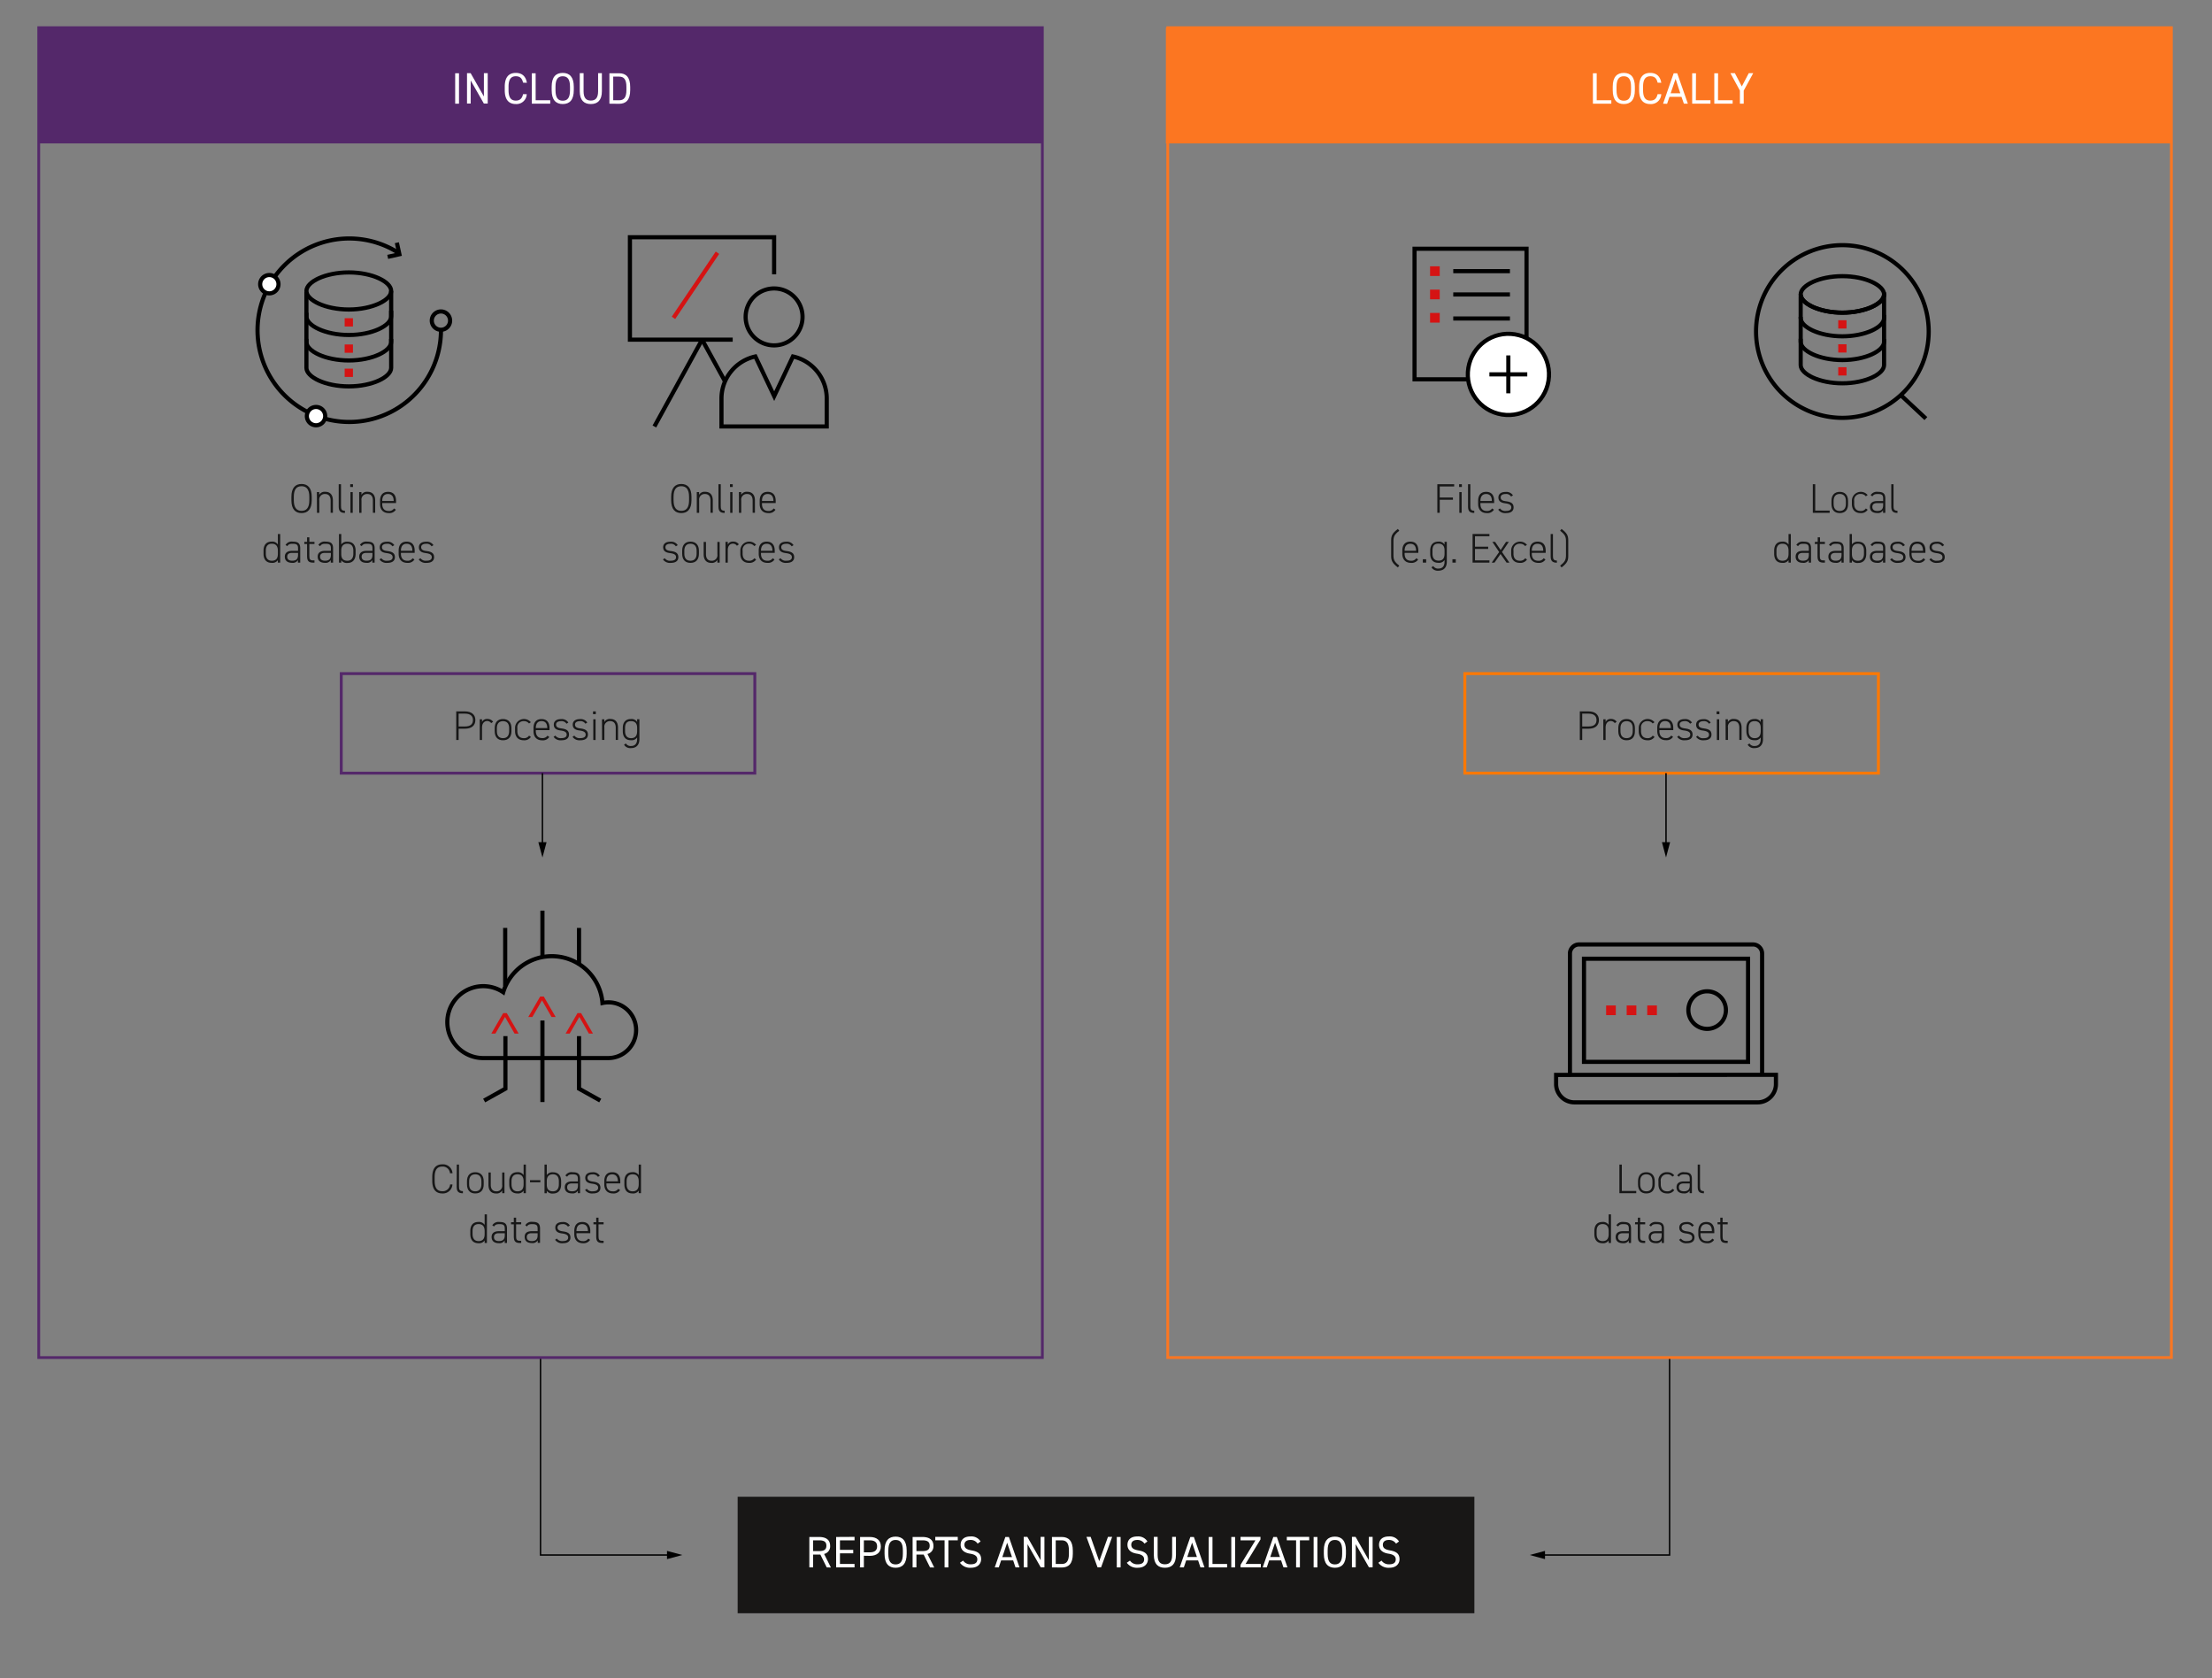 <svg id="Layer_1" data-name="Layer 1" xmlns="http://www.w3.org/2000/svg" viewBox="0 0 800 606.86"><rect x="0" y="0" width="800" height="606.86" fill="#808080" stroke="none"/><defs><style>.cls-1{fill:#54286a;}.cls-2,.cls-7{fill:#fff;}.cls-3{fill:#181716;}.cls-4{fill:#fc7621;}.cls-5{fill:#d51313;}.cls-11,.cls-12,.cls-13,.cls-14,.cls-6,.cls-8,.cls-9{fill:none;}.cls-11,.cls-6,.cls-7{stroke:#000;}.cls-11,.cls-12,.cls-13,.cls-14,.cls-6,.cls-7,.cls-9{stroke-miterlimit:10;}.cls-6,.cls-7,.cls-8{stroke-width:1.5px;}.cls-8{stroke:#d51313;stroke-linejoin:round;}.cls-13,.cls-9{stroke:#54286a;}.cls-12,.cls-9{stroke-width:1.05px;}.cls-10{fill:#171717;}.cls-11{stroke-width:0.51px;}.cls-12{stroke:#ff7800;}.cls-14{stroke:#fc7621;}</style></defs><rect class="cls-1" x="14.01" y="10.01" width="362.97" height="41.84"/><path class="cls-2" d="M166,37.49h-1.38v-11H166Z"/><path class="cls-2" d="M176.39,26.45v11H175l-4.77-8.35v8.35H168.9v-11h1.31l4.8,8.43V26.45Z"/><path class="cls-2" d="M189.17,29.89c-.38-1.73-1.26-2.32-2.62-2.32-1.7,0-2.63,1.06-2.63,3.79v1.22c0,2.74.93,3.79,2.63,3.79,1.44,0,2.25-.7,2.62-2.32h1.33a3.7,3.7,0,0,1-3.95,3.57c-2.45,0-4-1.47-4-5V31.36c0-3.57,1.56-5,4-5,2.17,0,3.61,1.15,4,3.57Z"/><path class="cls-2" d="M193.73,36.25H199v1.24h-6.66v-11h1.38Z"/><path class="cls-2" d="M203.52,37.62c-2.45,0-4-1.47-4-5V31.36c0-3.57,1.55-5,4-5s4,1.47,4,5v1.22C207.52,36.15,206,37.62,203.52,37.62Zm-2.62-5c0,2.74.92,3.79,2.62,3.79s2.63-1,2.63-3.79V31.36c0-2.73-.93-3.79-2.63-3.79s-2.62,1.06-2.62,3.79Z"/><path class="cls-2" d="M217.68,26.45V33c0,3.26-1.55,4.62-4,4.62s-4-1.36-4-4.61V26.45h1.38V33c0,2.42.92,3.36,2.62,3.36s2.63-.94,2.63-3.36V26.45Z"/><path class="cls-2" d="M220.4,37.49v-11h3.52c2.45,0,4,1.38,4,4.95v1.15c0,3.57-1.55,4.94-4,4.94Zm6.15-4.94V31.4c0-2.74-.93-3.7-2.63-3.7h-2.14v8.55h2.14C225.62,36.25,226.55,35.29,226.55,32.55Z"/><rect class="cls-3" x="266.78" y="541.18" width="266.45" height="42.13"/><path class="cls-2" d="M299,566.73l-2.31-4.65h-2.61v4.65h-1.37v-11h3.52c2.54,0,4,1.06,4,3.2a2.8,2.8,0,0,1-2.18,2.94l2.46,4.9Zm-2.77-5.9c1.87,0,2.64-.58,2.64-1.94s-.77-1.95-2.64-1.95h-2.15v3.89Z"/><path class="cls-2" d="M309.06,555.69v1.25h-5.28v3.45h4.8v1.25h-4.8v3.85h5.28v1.24H302.4v-11Z"/><path class="cls-2" d="M312.43,562.52v4.21h-1.37v-11h3.52c2.54,0,4,1.28,4,3.42s-1.46,3.41-4,3.41Zm2.15-1.24c1.87,0,2.64-.81,2.64-2.17s-.77-2.17-2.64-2.17h-2.15v4.34Z"/><path class="cls-2" d="M323.91,566.86c-2.45,0-4-1.47-4-5V560.6c0-3.57,1.56-5,4-5s4,1.47,4,5v1.22C327.91,565.39,326.36,566.86,323.91,566.86Zm-2.63-5c0,2.74.93,3.79,2.63,3.79s2.62-1.05,2.62-3.79V560.6c0-2.73-.93-3.79-2.62-3.79s-2.63,1.06-2.63,3.79Z"/><path class="cls-2" d="M336.36,566.73l-2.31-4.65h-2.61v4.65h-1.38v-11h3.53c2.54,0,4,1.06,4,3.2a2.8,2.8,0,0,1-2.17,2.94l2.46,4.9Zm-2.77-5.9c1.87,0,2.64-.58,2.64-1.94s-.77-1.95-2.64-1.95h-2.15v3.89Z"/><path class="cls-2" d="M346.39,555.69v1.25H343v9.79h-1.38v-9.79h-3.36v-1.25Z"/><path class="cls-2" d="M353.57,558.14a2.92,2.92,0,0,0-2.62-1.33c-1.28,0-2.15.58-2.15,1.73,0,1.31,1,1.76,2.61,2.05,2.13.37,3.43,1.13,3.43,3.18,0,1.44-1,3.09-3.72,3.09a4.48,4.48,0,0,1-3.94-1.81l1.14-.78a3.17,3.17,0,0,0,2.8,1.34c1.81,0,2.34-.83,2.34-1.77s-.53-1.75-2.61-2.07-3.42-1.31-3.42-3.23c0-1.59,1-3,3.56-3a3.88,3.88,0,0,1,3.65,1.81Z"/><path class="cls-2" d="M359.76,566.73l3.84-11h1.28l3.84,11h-1.45l-.85-2.53h-4.35l-.85,2.53ZM362.5,563H366l-1.75-5.19Z"/><path class="cls-2" d="M377.73,555.69v11h-1.34l-4.77-8.35v8.35h-1.38v-11h1.31l4.8,8.43v-8.43Z"/><path class="cls-2" d="M380.45,566.73v-11H384c2.45,0,4,1.38,4,4.94v1.16c0,3.57-1.55,4.94-4,4.94Zm6.14-4.94v-1.16c0-2.73-.92-3.69-2.62-3.69h-2.15v8.55H384C385.67,565.49,386.59,564.52,386.59,561.79Z"/><path class="cls-2" d="M394.45,555.69l3.1,8.8,3.16-8.8h1.52l-4,11h-1.3l-4-11Z"/><path class="cls-2" d="M405.28,566.73H403.9v-11h1.38Z"/><path class="cls-2" d="M413.91,558.14a3,3,0,0,0-2.63-1.33c-1.28,0-2.14.58-2.14,1.73,0,1.31,1,1.76,2.61,2.05,2.12.37,3.42,1.13,3.42,3.18,0,1.44-1,3.09-3.71,3.09a4.46,4.46,0,0,1-3.94-1.81l1.14-.78a3.17,3.17,0,0,0,2.8,1.34c1.81,0,2.33-.83,2.33-1.77s-.52-1.75-2.6-2.07-3.43-1.31-3.43-3.23c0-1.59,1-3,3.57-3a3.91,3.91,0,0,1,3.65,1.81Z"/><path class="cls-2" d="M425.3,555.69v6.55c0,3.26-1.55,4.62-4,4.62s-4-1.36-4-4.61v-6.56h1.37v6.56c0,2.42.93,3.36,2.63,3.36s2.62-.94,2.62-3.36v-6.56Z"/><path class="cls-2" d="M426.66,566.73l3.84-11h1.28l3.84,11h-1.46l-.85-2.53H429l-.85,2.53Zm2.73-3.77h3.49l-1.74-5.19Z"/><path class="cls-2" d="M438.51,565.49h5.29v1.24h-6.66v-11h1.37Z"/><path class="cls-2" d="M446.69,566.73h-1.38v-11h1.38Z"/><path class="cls-2" d="M455.87,555.69v.93l-5.41,8.87H456v1.24h-7.34v-.93l5.39-8.86h-5.39v-1.25Z"/><path class="cls-2" d="M456.67,566.73l3.84-11h1.28l3.84,11h-1.45l-.85-2.53H459l-.85,2.53Zm2.74-3.77h3.49l-1.75-5.19Z"/><path class="cls-2" d="M473.49,555.69v1.25h-3.36v9.79h-1.38v-9.79h-3.36v-1.25Z"/><path class="cls-2" d="M476.46,566.73h-1.37v-11h1.37Z"/><path class="cls-2" d="M482.78,566.86c-2.44,0-4-1.47-4-5V560.6c0-3.57,1.56-5,4-5s4,1.47,4,5v1.22C486.79,565.39,485.23,566.86,482.78,566.86Zm-2.62-5c0,2.74.93,3.79,2.62,3.79s2.63-1.05,2.63-3.79V560.6c0-2.73-.93-3.79-2.63-3.79s-2.62,1.06-2.62,3.79Z"/><path class="cls-2" d="M496.43,555.69v11h-1.34l-4.77-8.35v8.35h-1.38v-11h1.32l4.8,8.43v-8.43Z"/><path class="cls-2" d="M504.9,558.14a3,3,0,0,0-2.63-1.33c-1.28,0-2.14.58-2.14,1.73,0,1.31,1,1.76,2.61,2.05,2.13.37,3.42,1.13,3.42,3.18,0,1.44-1,3.09-3.71,3.09a4.47,4.47,0,0,1-3.94-1.81l1.14-.78a3.17,3.17,0,0,0,2.8,1.34c1.81,0,2.34-.83,2.34-1.77s-.53-1.75-2.61-2.07-3.43-1.31-3.43-3.23c0-1.59,1-3,3.57-3a3.91,3.91,0,0,1,3.65,1.81Z"/><rect class="cls-4" x="421.66" y="10.01" width="363.65" height="41.84"/><path class="cls-2" d="M577.47,36.25h5.29v1.24H576.1v-11h1.37Z"/><path class="cls-2" d="M587.27,37.62c-2.45,0-4-1.47-4-5V31.36c0-3.57,1.56-5,4-5s4,1.47,4,5v1.22C591.27,36.15,589.72,37.62,587.27,37.62Zm-2.63-5c0,2.74.93,3.79,2.63,3.79s2.62-1,2.62-3.79V31.36c0-2.73-.93-3.79-2.62-3.79s-2.63,1.06-2.63,3.79Z"/><path class="cls-2" d="M599.49,29.89c-.38-1.73-1.26-2.32-2.62-2.32-1.7,0-2.63,1.06-2.63,3.79v1.22c0,2.74.93,3.79,2.63,3.79,1.44,0,2.25-.7,2.62-2.32h1.33a3.7,3.7,0,0,1-4,3.57c-2.45,0-4-1.47-4-5V31.36c0-3.57,1.56-5,4-5,2.17,0,3.61,1.15,4,3.57Z"/><path class="cls-2" d="M601.47,37.49l3.84-11h1.28l3.85,11H609L608.13,35h-4.35l-.85,2.53Zm2.74-3.77h3.49L606,28.53Z"/><path class="cls-2" d="M613.33,36.25h5.28v1.24H612v-11h1.38Z"/><path class="cls-2" d="M621.34,36.25h5.29v1.24H620v-11h1.37Z"/><path class="cls-2" d="M627.44,26.45l2.51,4.8,2.52-4.8h1.61l-3.44,6.31v4.73h-1.38V32.76l-3.44-6.31Z"/><rect class="cls-5" x="124.65" y="115.05" width="3" height="3"/><rect class="cls-5" x="124.65" y="124.55" width="3" height="3"/><rect class="cls-5" x="124.65" y="133.29" width="3" height="3"/><path class="cls-6" d="M141.47,105.21c0,3.32-6.86,6.7-15.32,6.7s-15.33-3.38-15.33-6.7,6.86-6.71,15.33-6.71S141.47,101.88,141.47,105.21Z"/><path class="cls-6" d="M141.47,105.21v9.2c0,3.32-6.86,6.71-15.32,6.71s-15.33-3.39-15.33-6.71v-8.86"/><path class="cls-6" d="M141.47,112.34v11.28c0,3.33-6.86,6.71-15.32,6.71s-15.33-3.38-15.33-6.71V113.09"/><path class="cls-6" d="M141.47,122.56V133c0,3.33-6.86,6.71-15.32,6.71s-15.33-3.38-15.33-6.71V122.51"/><polyline class="cls-6" points="143.53 87.76 144.45 91.93 140.22 92.88"/><path class="cls-6" d="M161.31,113.17a3.31,3.31,0,1,1-4.6.93A3.31,3.31,0,0,1,161.31,113.17Z"/><path class="cls-6" d="M159.48,119.39a33.17,33.17,0,1,1-15.4-28"/><path class="cls-7" d="M99.24,100a3.31,3.31,0,1,1-4.59.93A3.31,3.31,0,0,1,99.24,100Z"/><path class="cls-7" d="M116.13,147.7a3.31,3.31,0,1,1-4.59.93A3.31,3.31,0,0,1,116.13,147.7Z"/><line class="cls-6" x1="253.92" y1="122.81" x2="262.22" y2="137.9"/><path class="cls-6" d="M269.67,114.59A10.29,10.29,0,1,0,280,104.3,10.29,10.29,0,0,0,269.67,114.59Z"/><path class="cls-6" d="M273.19,128.89,280,143.23l6.78-14.34A15.58,15.58,0,0,1,299,144.06V154.2H260.93V144.06A15.57,15.57,0,0,1,273.19,128.89Z"/><polyline class="cls-6" points="264.99 122.81 227.82 122.81 227.82 85.78 279.97 85.78 279.97 99.18"/><line class="cls-8" x1="243.57" y1="114.93" x2="259.48" y2="91.38"/><line class="cls-6" x1="253.92" y1="122.81" x2="236.67" y2="154.2"/><path class="cls-6" d="M220.06,382.57a10.12,10.12,0,0,0,10-10.15,10,10,0,0,0-10-10,10.31,10.31,0,0,0-2.17.24A18.37,18.37,0,0,0,182,358.76a13,13,0,1,0-7.17,23.81Z"/><polygon class="cls-5" points="196.02 361.7 199.48 367.72 200.96 367.72 196.66 360.31 195.36 360.31 191.06 367.72 192.54 367.72 196.02 361.7"/><polygon class="cls-5" points="209.52 367.7 212.98 373.72 214.46 373.72 210.16 366.31 208.86 366.31 204.56 373.72 206.04 373.72 209.52 367.7"/><polygon class="cls-5" points="182.65 367.7 186.1 373.72 187.58 373.72 183.28 366.31 181.99 366.31 177.69 373.72 179.17 373.72 182.65 367.7"/><polyline class="cls-6" points="182.79 374.63 182.79 393.64 175.1 397.93"/><polyline class="cls-6" points="209.41 374.63 209.41 393.64 217.09 397.93"/><line class="cls-6" x1="209.41" y1="335.51" x2="209.41" y2="349.01"/><line class="cls-6" x1="182.71" y1="335.51" x2="182.71" y2="356.51"/><line class="cls-6" x1="196.18" y1="368.99" x2="196.18" y2="398.47"/><line class="cls-6" x1="196.18" y1="329.26" x2="196.18" y2="346.14"/><rect class="cls-5" x="517.2" y="96.29" width="3.5" height="3.5"/><rect class="cls-5" x="517.2" y="104.72" width="3.5" height="3.5"/><rect class="cls-5" x="517.2" y="113.15" width="3.5" height="3.5"/><line class="cls-6" x1="525.59" y1="98.04" x2="546.09" y2="98.04"/><line class="cls-6" x1="525.59" y1="106.47" x2="546.09" y2="106.47"/><line class="cls-6" x1="525.59" y1="115.16" x2="546.09" y2="115.16"/><rect class="cls-6" x="511.59" y="89.94" width="40.5" height="47.21"/><circle class="cls-7" cx="545.51" cy="135.36" r="14.68" transform="translate(324.52 652.15) rotate(-80.78)"/><line class="cls-6" x1="545.51" y1="128.51" x2="545.51" y2="142.21"/><line class="cls-6" x1="552.36" y1="135.36" x2="538.66" y2="135.36"/><path class="cls-6" d="M681.4,106.45c0,3.27-6.75,6.6-15.08,6.6s-15.08-3.33-15.08-6.6,6.75-6.6,15.08-6.6S681.4,103.18,681.4,106.45Z"/><path class="cls-6" d="M681.4,113.86v9.73c0,3.27-6.75,6.6-15.08,6.6s-15.08-3.33-15.08-6.6v-9"/><path class="cls-6" d="M681.4,106.27V115c0,3.27-6.75,6.6-15.08,6.6s-15.08-3.33-15.08-6.6v-8"/><path class="cls-6" d="M681.4,105.72v.73c0,3.27-6.75,6.6-15.08,6.6s-15.08-3.33-15.08-6.6h0"/><path class="cls-6" d="M681.4,122.55V132c0,3.26-6.75,6.59-15.08,6.59s-15.08-3.33-15.08-6.59v-9.51"/><path class="cls-6" d="M666.32,88.64a31.22,31.22,0,1,1-31.22,31.22,31.22,31.22,0,0,1,31.22-31.22"/><line class="cls-6" x1="687.43" y1="142.85" x2="696.52" y2="151.34"/><rect class="cls-5" x="664.82" y="115.79" width="3" height="3"/><rect class="cls-5" x="664.82" y="124.47" width="3" height="3"/><rect class="cls-5" x="664.82" y="132.77" width="3" height="3"/><path class="cls-6" d="M610.62,365.22a6.79,6.79,0,1,0,6.79-6.79A6.79,6.79,0,0,0,610.62,365.22Z"/><rect class="cls-6" x="572.87" y="346.65" width="59.34" height="37.29"/><path class="cls-6" d="M567.79,388.71V344.78a3.3,3.3,0,0,1,3.29-3.29H634a3.3,3.3,0,0,1,3.29,3.29v43.93"/><path class="cls-6" d="M642.29,388.63V392a6.6,6.6,0,0,1-6.58,6.58H569.38a6.61,6.61,0,0,1-6.59-6.58v-3.34Z"/><rect class="cls-5" x="595.74" y="363.55" width="3.5" height="3.5"/><rect class="cls-5" x="588.31" y="363.55" width="3.5" height="3.5"/><rect class="cls-5" x="580.88" y="363.55" width="3.5" height="3.5"/><rect class="cls-9" x="123.42" y="243.56" width="149.57" height="35.99"/><path class="cls-10" d="M165.87,263.48v4.09H165V257.22h3.15c2.39,0,3.77,1.17,3.77,3.14s-1.37,3.12-3.77,3.12Zm2.28-.81c2,0,2.9-.86,2.9-2.31s-.91-2.33-2.9-2.33h-2.28v4.64Z"/><path class="cls-10" d="M174.33,263.06v4.51h-.82v-7.5h.82v1a1.92,1.92,0,0,1,1.89-1.11,2.46,2.46,0,0,1,2.12,1l-.7.51a1.74,1.74,0,0,0-1.5-.77C175,260.76,174.33,261.69,174.33,263.06Z"/><path class="cls-10" d="M181.92,267.66c-1.94,0-3-1.2-3-3.3v-1.09c0-2.13,1.12-3.29,3-3.29s3.05,1.16,3.05,3.29v1.09C185,266.4,183.93,267.66,181.92,267.66Zm2.22-4.39c0-1.64-.8-2.52-2.22-2.52s-2.22.88-2.22,2.52v1.09c0,1.58.7,2.54,2.22,2.54s2.22-1,2.22-2.54Z"/><path class="cls-10" d="M192,266.45a2.83,2.83,0,0,1-2.55,1.21c-2,0-3.17-1.2-3.17-3.31v-1.08a3.22,3.22,0,0,1,5.7-2.13l-.66.45a2.26,2.26,0,0,0-1.87-.84,2.21,2.21,0,0,0-2.34,2.52v1.08c0,1.48.69,2.55,2.34,2.55a2.12,2.12,0,0,0,1.89-.92Z"/><path class="cls-10" d="M193.79,264v.32c0,1.48.68,2.55,2.27,2.55A2.1,2.1,0,0,0,198,266l.66.47a2.76,2.76,0,0,1-2.56,1.21c-2,0-3.15-1.23-3.15-3.31v-1.08c0-2.13,1-3.29,2.89-3.29s2.9,1.16,2.9,3.29V264Zm0-.75h4.13c0-1.64-.7-2.52-2.07-2.52s-2.06.9-2.06,2.52Z"/><path class="cls-10" d="M204.88,261.68a2.07,2.07,0,0,0-2-.92c-1,0-1.77.38-1.77,1.23,0,1.05,1,1.26,2,1.4,1.45.19,2.67.61,2.67,2.2,0,1.17-.75,2.07-2.75,2.07a3.08,3.08,0,0,1-2.82-1.24l.65-.45a2.31,2.31,0,0,0,2.19.91c1.17,0,1.9-.38,1.9-1.27s-.75-1.29-2.23-1.49c-1.28-.16-2.43-.6-2.43-2.11,0-1.22.91-2,2.61-2a2.8,2.8,0,0,1,2.65,1.25Z"/><path class="cls-10" d="M211.72,261.68a2.07,2.07,0,0,0-2-.92c-1,0-1.76.38-1.76,1.23,0,1.05.94,1.26,2,1.4,1.45.19,2.67.61,2.67,2.2,0,1.17-.75,2.07-2.74,2.07a3.09,3.09,0,0,1-2.83-1.24l.65-.45a2.31,2.31,0,0,0,2.19.91c1.17,0,1.91-.38,1.91-1.27s-.75-1.29-2.24-1.49c-1.28-.16-2.43-.6-2.43-2.11,0-1.22.92-2,2.61-2a2.79,2.79,0,0,1,2.65,1.25Z"/><path class="cls-10" d="M214.48,257.22h1v1h-1Zm.09,2.85h.83v7.5h-.83Z"/><path class="cls-10" d="M217.72,260.07h.83v1a2.25,2.25,0,0,1,2.2-1.11c1.67,0,2.76,1,2.76,3.15v4.44h-.82v-4.42c0-1.71-.86-2.39-2-2.39a2,2,0,0,0-2.11,2.31v4.5h-.83Z"/><path class="cls-10" d="M225.24,263.27c0-2.13,1.06-3.29,2.92-3.29a2.38,2.38,0,0,1,2.27,1.07v-1h.82v7.2c0,2.09-1.12,3.24-3.06,3.24a2.62,2.62,0,0,1-2.49-1.22l.65-.46a2,2,0,0,0,1.89.92c1.51,0,2.19-1,2.19-2.48v-.61a2.38,2.38,0,0,1-2.27,1c-1.95,0-2.92-1.26-2.92-3.31Zm5.19,1.09v-1.18c0-1.47-.65-2.43-2.21-2.43s-2.16.88-2.16,2.52v1.08c0,1.57.71,2.55,2.16,2.55C229.9,266.9,230.43,265.83,230.43,264.36Z"/><line class="cls-11" x1="196.18" y1="279.55" x2="196.18" y2="305.52"/><polygon points="194.7 304.51 196.19 310.04 197.67 304.51 194.7 304.51"/><polyline class="cls-11" points="195.49 490.85 195.49 562.25 242.25 562.25"/><polygon points="241.23 563.73 246.76 562.25 241.23 560.76 241.23 563.73"/><polyline class="cls-11" points="603.83 490.85 603.83 562.25 557.75 562.25"/><polygon points="558.77 560.76 553.24 562.25 558.77 563.73 558.77 560.76"/><rect class="cls-12" x="529.78" y="243.56" width="149.57" height="35.99"/><path class="cls-10" d="M572.23,263.48v4.09h-.87V257.22h3.15c2.38,0,3.76,1.17,3.76,3.14s-1.36,3.12-3.76,3.12Zm2.28-.81c2,0,2.89-.86,2.89-2.31s-.9-2.33-2.89-2.33h-2.28v4.64Z"/><path class="cls-10" d="M580.69,263.06v4.51h-.83v-7.5h.83v1a1.91,1.91,0,0,1,1.89-1.11,2.44,2.44,0,0,1,2.11,1l-.69.51a1.75,1.75,0,0,0-1.5-.77C581.33,260.76,580.69,261.69,580.69,263.06Z"/><path class="cls-10" d="M588.28,267.66c-1.94,0-3-1.2-3-3.3v-1.09c0-2.13,1.13-3.29,3-3.29s3,1.16,3,3.29v1.09C591.32,266.4,590.29,267.66,588.28,267.66Zm2.22-4.39c0-1.64-.8-2.52-2.22-2.52s-2.22.88-2.22,2.52v1.09c0,1.58.7,2.54,2.22,2.54s2.22-1,2.22-2.54Z"/><path class="cls-10" d="M598.39,266.45a2.83,2.83,0,0,1-2.55,1.21c-2,0-3.17-1.2-3.17-3.31v-1.08a3.22,3.22,0,0,1,5.7-2.13l-.66.45a2.26,2.26,0,0,0-1.87-.84,2.21,2.21,0,0,0-2.34,2.52v1.08c0,1.48.69,2.55,2.34,2.55a2.12,2.12,0,0,0,1.89-.92Z"/><path class="cls-10" d="M600.14,264v.32c0,1.48.69,2.55,2.28,2.55a2.1,2.1,0,0,0,2-.92l.66.47a2.76,2.76,0,0,1-2.56,1.21c-2,0-3.15-1.23-3.15-3.31v-1.08c0-2.13,1-3.29,2.89-3.29s2.9,1.16,2.9,3.29V264Zm0-.75h4.14c0-1.64-.7-2.52-2.07-2.52s-2.07.9-2.07,2.52Z"/><path class="cls-10" d="M611.24,261.68a2.07,2.07,0,0,0-2-.92c-1,0-1.77.38-1.77,1.23,0,1.05,1,1.26,2,1.4,1.45.19,2.67.61,2.67,2.2,0,1.17-.75,2.07-2.75,2.07a3.08,3.08,0,0,1-2.82-1.24l.65-.45a2.31,2.31,0,0,0,2.19.91c1.17,0,1.9-.38,1.9-1.27s-.75-1.29-2.23-1.49c-1.28-.16-2.43-.6-2.43-2.11,0-1.22.91-2,2.61-2a2.8,2.8,0,0,1,2.65,1.25Z"/><path class="cls-10" d="M618.08,261.68a2.07,2.07,0,0,0-2-.92c-1,0-1.77.38-1.77,1.23,0,1.05,1,1.26,2,1.4,1.45.19,2.67.61,2.67,2.2,0,1.17-.75,2.07-2.75,2.07a3.08,3.08,0,0,1-2.82-1.24L614,266a2.31,2.31,0,0,0,2.19.91c1.17,0,1.9-.38,1.9-1.27s-.75-1.29-2.23-1.49c-1.28-.16-2.43-.6-2.43-2.11,0-1.22.91-2,2.61-2a2.8,2.8,0,0,1,2.65,1.25Z"/><path class="cls-10" d="M620.84,257.22h1v1h-1Zm.09,2.85h.83v7.5h-.83Z"/><path class="cls-10" d="M624.08,260.07h.83v1a2.25,2.25,0,0,1,2.2-1.11c1.67,0,2.76,1,2.76,3.15v4.44h-.82v-4.42c0-1.71-.86-2.39-2-2.39a2,2,0,0,0-2.11,2.31v4.5h-.83Z"/><path class="cls-10" d="M631.6,263.27c0-2.13,1.06-3.29,2.92-3.29a2.38,2.38,0,0,1,2.27,1.07v-1h.82v7.2c0,2.09-1.12,3.24-3.06,3.24a2.62,2.62,0,0,1-2.49-1.22l.65-.46a2,2,0,0,0,1.89.92c1.51,0,2.19-1,2.19-2.48v-.61a2.38,2.38,0,0,1-2.27,1c-1.95,0-2.92-1.26-2.92-3.31Zm5.19,1.09v-1.18c0-1.47-.65-2.43-2.21-2.43s-2.16.88-2.16,2.52v1.08c0,1.57.71,2.55,2.16,2.55C636.26,266.9,636.79,265.83,636.79,264.36Z"/><line class="cls-11" x1="602.54" y1="279.55" x2="602.54" y2="305.52"/><polygon points="601.06 304.51 602.54 310.04 604.02 304.51 601.06 304.51"/><path class="cls-10" d="M109.06,185.52c-2.22,0-3.67-1.38-3.67-4.65v-1.23c0-3.26,1.45-4.65,3.67-4.65s3.68,1.39,3.68,4.65v1.23C112.74,184.14,111.28,185.52,109.06,185.52Zm-2.8-4.65c0,2.8,1.11,3.84,2.8,3.84s2.81-1,2.81-3.84v-1.23c0-2.79-1.11-3.84-2.81-3.84s-2.8,1-2.8,3.84Z"/><path class="cls-10" d="M114.61,177.93h.83v1a2.25,2.25,0,0,1,2.2-1.11c1.67,0,2.76,1,2.76,3.15v4.44h-.82V181c0-1.71-.86-2.38-2-2.38a2,2,0,0,0-2.11,2.31v4.5h-.83Z"/><path class="cls-10" d="M122.5,175.08h.83v7.86c0,1.05.12,1.74,1.42,1.74v.78c-1.72,0-2.25-.75-2.25-2.31Z"/><path class="cls-10" d="M126.66,175.08h1v1h-1Zm.09,2.85h.82v7.5h-.82Z"/><path class="cls-10" d="M129.9,177.93h.82v1a2.25,2.25,0,0,1,2.21-1.11c1.66,0,2.76,1,2.76,3.15v4.44h-.83V181c0-1.71-.85-2.38-2-2.38a2,2,0,0,0-2.12,2.31v4.5h-.82Z"/><path class="cls-10" d="M138.24,181.89v.32c0,1.48.69,2.54,2.27,2.54a2.11,2.11,0,0,0,2-.91l.66.46a2.76,2.76,0,0,1-2.57,1.22c-2,0-3.15-1.23-3.15-3.31v-1.09c0-2.12,1-3.28,2.89-3.28s2.9,1.16,2.9,3.28v.77Zm0-.75h4.14v0c0-1.63-.71-2.52-2.08-2.52s-2.06.9-2.06,2.52Z"/><path class="cls-10" d="M100.5,193.08h.83v10.35h-.83v-.92a2.36,2.36,0,0,1-2.26,1c-1.95,0-2.93-1.26-2.93-3.31v-1.09c0-2.12,1.07-3.28,2.93-3.28a2.37,2.37,0,0,1,2.26,1.07Zm0,7.14v-1.08c0-1.53-.6-2.54-2.2-2.54-1.43,0-2.16.89-2.16,2.52v1.09c0,1.57.7,2.54,2.16,2.54C100,202.75,100.5,201.69,100.5,200.22Z"/><path class="cls-10" d="M105.6,199.17h2.19v-.93c0-1.28-.51-1.62-1.89-1.62-.9,0-1.48.06-2,.85l-.63-.43a2.6,2.6,0,0,1,2.61-1.2c1.83,0,2.7.57,2.7,2.4v5.19h-.83v-.93a2.14,2.14,0,0,1-2.13,1c-1.66,0-2.61-.8-2.61-2.23S104.06,199.17,105.6,199.17Zm2.19.74H105.6c-1.29,0-1.72.59-1.72,1.39,0,1,.73,1.44,1.78,1.44,1.22,0,2.13-.42,2.13-2.1Z"/><path class="cls-10" d="M110.06,195.93h1v-1.65h.82v1.65h1.85v.77h-1.85v4.19c0,1.2.14,1.74,1.35,1.74h.5v.8h-.53c-1.66,0-2.14-.75-2.14-2.31V196.7h-1Z"/><path class="cls-10" d="M117.48,199.17h2.19v-.93c0-1.28-.51-1.62-1.89-1.62-.9,0-1.48.06-2,.85l-.63-.43a2.6,2.6,0,0,1,2.61-1.2c1.83,0,2.7.57,2.7,2.4v5.19h-.83v-.93a2.14,2.14,0,0,1-2.13,1c-1.66,0-2.61-.8-2.61-2.23S115.94,199.17,117.48,199.17Zm2.19.74h-2.19c-1.29,0-1.72.59-1.72,1.39,0,1,.73,1.44,1.78,1.44,1.22,0,2.13-.42,2.13-2.1Z"/><path class="cls-10" d="M123.42,196.87a2.43,2.43,0,0,1,2.27-1c1.86,0,2.92,1.16,2.92,3.28v1.09c0,2-1,3.31-2.92,3.31a2.4,2.4,0,0,1-2.27-1v.89h-.82V193.08h.82Zm4.37,3.34v-1.09c0-1.63-.74-2.52-2.16-2.52-1.59,0-2.21,1-2.21,2.44v1.3c0,1.41.56,2.41,2.21,2.41C127.07,202.75,127.79,201.78,127.79,200.21Z"/><path class="cls-10" d="M132.51,199.17h2.19v-.93c0-1.28-.51-1.62-1.89-1.62-.9,0-1.48.06-2,.85l-.63-.43a2.6,2.6,0,0,1,2.61-1.2c1.83,0,2.7.57,2.7,2.4v5.19h-.83v-.93a2.14,2.14,0,0,1-2.13,1c-1.66,0-2.61-.8-2.61-2.23S131,199.17,132.51,199.17Zm2.19.74h-2.19c-1.29,0-1.72.59-1.72,1.39,0,1,.73,1.44,1.78,1.44,1.22,0,2.13-.42,2.13-2.1Z"/><path class="cls-10" d="M141.92,197.54a2.08,2.08,0,0,0-2-.92c-1,0-1.77.38-1.77,1.23,0,1.05.94,1.26,2,1.4,1.46.19,2.67.61,2.67,2.2,0,1.17-.75,2.07-2.74,2.07a3.06,3.06,0,0,1-2.82-1.25l.64-.44a2.31,2.31,0,0,0,2.19.91c1.17,0,1.91-.38,1.91-1.28s-.75-1.29-2.24-1.48c-1.27-.17-2.43-.6-2.43-2.11,0-1.22.92-2,2.61-2a2.82,2.82,0,0,1,2.66,1.24Z"/><path class="cls-10" d="M145,199.89v.32c0,1.48.69,2.54,2.28,2.54a2.09,2.09,0,0,0,1.95-.91l.66.46a2.75,2.75,0,0,1-2.56,1.22c-2,0-3.15-1.23-3.15-3.31v-1.09c0-2.12,1-3.28,2.89-3.28s2.9,1.16,2.9,3.28v.77Zm0-.75h4.14v0c0-1.63-.7-2.52-2.07-2.52s-2.07.9-2.07,2.52Z"/><path class="cls-10" d="M156.09,197.54a2.06,2.06,0,0,0-2-.92c-1,0-1.77.38-1.77,1.23,0,1.05.95,1.26,2,1.4,1.45.19,2.67.61,2.67,2.2,0,1.17-.75,2.07-2.75,2.07a3.08,3.08,0,0,1-2.82-1.25l.65-.44a2.31,2.31,0,0,0,2.19.91c1.17,0,1.9-.38,1.9-1.28s-.75-1.29-2.23-1.48c-1.28-.17-2.43-.6-2.43-2.11,0-1.22.91-2,2.61-2a2.81,2.81,0,0,1,2.65,1.24Z"/><path class="cls-10" d="M246.4,185.52c-2.22,0-3.67-1.38-3.67-4.65v-1.23c0-3.26,1.45-4.65,3.67-4.65s3.68,1.39,3.68,4.65v1.23C250.08,184.14,248.62,185.52,246.4,185.52Zm-2.8-4.65c0,2.8,1.11,3.84,2.8,3.84s2.81-1,2.81-3.84v-1.23c0-2.79-1.11-3.84-2.81-3.84s-2.8,1-2.8,3.84Z"/><path class="cls-10" d="M252,177.93h.83v1a2.25,2.25,0,0,1,2.2-1.11c1.67,0,2.76,1,2.76,3.15v4.44h-.82V181c0-1.71-.86-2.38-2-2.38a2,2,0,0,0-2.11,2.31v4.5H252Z"/><path class="cls-10" d="M259.84,175.08h.83v7.86c0,1.05.12,1.74,1.42,1.74v.78c-1.72,0-2.25-.75-2.25-2.31Z"/><path class="cls-10" d="M264,175.08h1v1h-1Zm.09,2.85h.82v7.5h-.82Z"/><path class="cls-10" d="M267.24,177.93h.82v1a2.25,2.25,0,0,1,2.21-1.11c1.66,0,2.76,1,2.76,3.15v4.44h-.83V181c0-1.71-.85-2.38-2-2.38a2,2,0,0,0-2.12,2.31v4.5h-.82Z"/><path class="cls-10" d="M275.58,181.89v.32c0,1.48.68,2.54,2.27,2.54a2.09,2.09,0,0,0,1.95-.91l.67.46a2.76,2.76,0,0,1-2.57,1.22c-2,0-3.15-1.23-3.15-3.31v-1.09c0-2.12,1-3.28,2.89-3.28s2.9,1.16,2.9,3.28v.77Zm0-.75h4.14v0c0-1.63-.71-2.52-2.08-2.52s-2.06.9-2.06,2.52Z"/><path class="cls-10" d="M244.43,197.54a2.08,2.08,0,0,0-2-.92c-1,0-1.77.38-1.77,1.23,0,1.05.94,1.26,2,1.4,1.46.19,2.67.61,2.67,2.2,0,1.17-.75,2.07-2.74,2.07a3.06,3.06,0,0,1-2.82-1.25l.64-.44a2.31,2.31,0,0,0,2.19.91c1.17,0,1.91-.38,1.91-1.28s-.75-1.29-2.24-1.48c-1.27-.17-2.43-.6-2.43-2.11,0-1.22.92-2,2.61-2a2.82,2.82,0,0,1,2.66,1.24Z"/><path class="cls-10" d="M249.72,203.52c-1.93,0-3-1.2-3-3.3v-1.1c0-2.12,1.12-3.28,3-3.28s3.05,1.16,3.05,3.28v1.1C252.77,202.26,251.73,203.52,249.72,203.52Zm2.22-4.4c0-1.63-.79-2.52-2.22-2.52s-2.22.89-2.22,2.52v1.1c0,1.57.71,2.53,2.22,2.53s2.22-1,2.22-2.53Z"/><path class="cls-10" d="M260.28,203.43h-.82v-1a2.31,2.31,0,0,1-2.22,1.1c-1.67,0-2.75-1-2.75-3.15v-4.44h.83v4.44c0,1.69.85,2.37,2,2.37a2,2,0,0,0,2.13-2.31v-4.5h.82Z"/><path class="cls-10" d="M263.21,198.92v4.51h-.83v-7.5h.83v1a1.91,1.91,0,0,1,1.89-1.11,2.43,2.43,0,0,1,2.11,1l-.69.51a1.74,1.74,0,0,0-1.5-.76C263.85,196.62,263.21,197.55,263.21,198.92Z"/><path class="cls-10" d="M273.47,202.3a2.81,2.81,0,0,1-2.55,1.22c-2,0-3.17-1.2-3.17-3.31v-1.09a3.22,3.22,0,0,1,5.7-2.12l-.66.45a2.24,2.24,0,0,0-1.87-.85,2.21,2.21,0,0,0-2.34,2.52v1.09c0,1.48.69,2.54,2.34,2.54a2.12,2.12,0,0,0,1.89-.91Z"/><path class="cls-10" d="M275.22,199.89v.32c0,1.48.69,2.54,2.28,2.54a2.09,2.09,0,0,0,1.95-.91l.66.46a2.75,2.75,0,0,1-2.56,1.22c-2,0-3.15-1.23-3.15-3.31v-1.09c0-2.12,1-3.28,2.89-3.28s2.9,1.16,2.9,3.28v.77Zm0-.75h4.14v0c0-1.63-.7-2.52-2.07-2.52s-2.07.9-2.07,2.52Z"/><path class="cls-10" d="M286.32,197.54a2.06,2.06,0,0,0-2-.92c-1,0-1.77.38-1.77,1.23,0,1.05.95,1.26,2,1.4,1.45.19,2.67.61,2.67,2.2,0,1.17-.75,2.07-2.75,2.07a3.08,3.08,0,0,1-2.82-1.25l.65-.44a2.31,2.31,0,0,0,2.19.91c1.17,0,1.9-.38,1.9-1.28s-.75-1.29-2.23-1.48c-1.28-.17-2.43-.6-2.43-2.11,0-1.22.91-2,2.61-2a2.81,2.81,0,0,1,2.65,1.24Z"/><path class="cls-10" d="M525.92,175.08v.81H520.7v4h4.77v.81H520.7v4.71h-.87V175.08Z"/><path class="cls-10" d="M527.7,175.08h1v1h-1Zm.09,2.85h.83v7.5h-.83Z"/><path class="cls-10" d="M530.94,175.08h.83v7.86c0,1.05.12,1.74,1.42,1.74v.78c-1.72,0-2.25-.75-2.25-2.31Z"/><path class="cls-10" d="M535.41,181.89v.32c0,1.48.69,2.54,2.28,2.54a2.09,2.09,0,0,0,1.95-.91l.66.46a2.75,2.75,0,0,1-2.56,1.22c-2,0-3.15-1.23-3.15-3.31v-1.09c0-2.12,1-3.28,2.89-3.28s2.9,1.16,2.9,3.28v.77Zm0-.75h4.14v0c0-1.63-.7-2.52-2.07-2.52s-2.07.9-2.07,2.52Z"/><path class="cls-10" d="M546.51,179.54a2.06,2.06,0,0,0-2-.92c-1,0-1.77.38-1.77,1.23,0,1.05.95,1.26,2,1.4,1.45.19,2.67.61,2.67,2.2,0,1.17-.75,2.07-2.75,2.07a3.08,3.08,0,0,1-2.82-1.25l.65-.44a2.31,2.31,0,0,0,2.19.91c1.17,0,1.9-.38,1.9-1.28s-.75-1.29-2.23-1.48c-1.28-.17-2.43-.6-2.43-2.11,0-1.22.91-2,2.61-2a2.81,2.81,0,0,1,2.65,1.24Z"/><path class="cls-10" d="M505.56,205.17c-2.05-1.55-2.43-2.5-2.43-4.17v-5.58c0-1.67.38-2.63,2.43-4.17l.51.66c-1.8,1.38-2.11,2.17-2.11,3.8v5c0,1.62.31,2.43,2.11,3.8Z"/><path class="cls-10" d="M508,199.89v.32c0,1.48.69,2.54,2.28,2.54a2.1,2.1,0,0,0,1.95-.91l.66.46a2.76,2.76,0,0,1-2.57,1.22c-2,0-3.15-1.23-3.15-3.31v-1.09c0-2.12,1-3.28,2.9-3.28s2.89,1.16,2.89,3.28v.77Zm0-.75h4.14v0c0-1.63-.71-2.52-2.07-2.52s-2.07.9-2.07,2.52Z"/><path class="cls-10" d="M515.79,203.43h-1.21v-1.22h1.21Z"/><path class="cls-10" d="M517.25,199.12c0-2.12,1.06-3.28,2.92-3.28a2.38,2.38,0,0,1,2.27,1.07v-1h.82v7.2c0,2.08-1.12,3.24-3.06,3.24a2.62,2.62,0,0,1-2.49-1.22l.65-.46a2,2,0,0,0,1.89.91c1.51,0,2.19-1,2.19-2.47v-.62a2.37,2.37,0,0,1-2.27,1c-1.95,0-2.92-1.26-2.92-3.31Zm5.19,1.1V199c0-1.48-.65-2.44-2.21-2.44s-2.16.89-2.16,2.52v1.09c0,1.57.71,2.54,2.16,2.54C521.91,202.75,522.44,201.69,522.44,200.22Z"/><path class="cls-10" d="M526.5,203.43h-1.21v-1.22h1.21Z"/><path class="cls-10" d="M538.67,193.08v.81h-5.22v3.78h4.77v.81h-4.77v4.14h5.22v.81h-6.09V193.08Z"/><path class="cls-10" d="M544.86,203.43l-2.17-3.12-2.19,3.12h-1l2.69-3.84-2.46-3.66h1l2,2.95,1.95-2.95h1l-2.46,3.66,2.68,3.84Z"/><path class="cls-10" d="M552.26,202.3a2.81,2.81,0,0,1-2.55,1.22c-2,0-3.17-1.2-3.17-3.31v-1.09a3.22,3.22,0,0,1,5.7-2.12l-.66.45a2.24,2.24,0,0,0-1.87-.85,2.21,2.21,0,0,0-2.34,2.52v1.09c0,1.48.69,2.54,2.34,2.54a2.12,2.12,0,0,0,1.89-.91Z"/><path class="cls-10" d="M554,199.89v.32c0,1.48.69,2.54,2.28,2.54a2.09,2.09,0,0,0,2-.91l.66.46a2.75,2.75,0,0,1-2.56,1.22c-2,0-3.15-1.23-3.15-3.31v-1.09c0-2.12,1-3.28,2.89-3.28s2.9,1.16,2.9,3.28v.77Zm0-.75h4.14v0c0-1.63-.7-2.52-2.07-2.52s-2.07.9-2.07,2.52Z"/><path class="cls-10" d="M560.82,193.08h.83v7.86c0,1.05.12,1.74,1.42,1.74v.78c-1.72,0-2.25-.75-2.25-2.31Z"/><path class="cls-10" d="M564.24,204.51c1.8-1.37,2.12-2.18,2.12-3.8v-5c0-1.63-.32-2.42-2.12-3.8l.51-.66c2.06,1.54,2.43,2.5,2.43,4.17V201c0,1.67-.37,2.62-2.43,4.17Z"/><path class="cls-10" d="M656.5,184.62h5.22v.81h-6.09V175.08h.87Z"/><path class="cls-10" d="M665.37,185.52c-1.94,0-3-1.2-3-3.3v-1.1c0-2.12,1.13-3.28,3-3.28s3,1.16,3,3.28v1.1C668.41,184.26,667.38,185.52,665.37,185.52Zm2.22-4.4c0-1.63-.8-2.52-2.22-2.52s-2.22.89-2.22,2.52v1.1c0,1.57.7,2.53,2.22,2.53s2.22-1,2.22-2.53Z"/><path class="cls-10" d="M675.47,184.3a2.8,2.8,0,0,1-2.54,1.22c-2,0-3.17-1.2-3.17-3.31v-1.09a3.22,3.22,0,0,1,5.7-2.12l-.66.45a2.24,2.24,0,0,0-1.87-.85,2.21,2.21,0,0,0-2.34,2.52v1.09c0,1.48.69,2.54,2.34,2.54a2.1,2.1,0,0,0,1.88-.91Z"/><path class="cls-10" d="M678.88,181.17h2.19v-.93c0-1.28-.51-1.62-1.89-1.62-.9,0-1.48.06-2,.85l-.63-.43a2.6,2.6,0,0,1,2.61-1.2c1.83,0,2.69.57,2.69,2.4v5.19h-.82v-.93a2.14,2.14,0,0,1-2.13,1c-1.66,0-2.61-.8-2.61-2.23S677.34,181.17,678.88,181.17Zm2.19.74h-2.19c-1.29,0-1.72.59-1.72,1.39,0,1,.73,1.44,1.78,1.44,1.22,0,2.13-.42,2.13-2.1Z"/><path class="cls-10" d="M684,175.08h.82v7.86c0,1.05.12,1.74,1.43,1.74v.78c-1.73,0-2.25-.75-2.25-2.31Z"/><path class="cls-10" d="M646.85,193.08h.82v10.35h-.82v-.92a2.37,2.37,0,0,1-2.27,1c-2,0-2.92-1.26-2.92-3.31v-1.09c0-2.12,1.06-3.28,2.92-3.28a2.38,2.38,0,0,1,2.27,1.07Zm0,7.14v-1.08c0-1.53-.6-2.54-2.21-2.54-1.42,0-2.16.89-2.16,2.52v1.09c0,1.57.71,2.54,2.16,2.54C646.32,202.75,646.85,201.69,646.85,200.22Z"/><path class="cls-10" d="M652,199.17h2.19v-.93c0-1.28-.51-1.62-1.89-1.62-.9,0-1.49.06-2,.85l-.63-.43a2.62,2.62,0,0,1,2.61-1.2c1.83,0,2.7.57,2.7,2.4v5.19h-.82v-.93a2.14,2.14,0,0,1-2.13,1c-1.67,0-2.61-.8-2.61-2.23S650.4,199.17,652,199.17Zm2.19.74H652c-1.29,0-1.73.59-1.73,1.39,0,1,.74,1.44,1.79,1.44,1.21,0,2.13-.42,2.13-2.1Z"/><path class="cls-10" d="M656.4,195.93h1v-1.65h.83v1.65H660v.77h-1.84v4.19c0,1.2.13,1.74,1.35,1.74H660v.8h-.52c-1.67,0-2.15-.75-2.15-2.31V196.7h-1Z"/><path class="cls-10" d="M663.83,199.17H666v-.93c0-1.28-.51-1.62-1.89-1.62-.9,0-1.49.06-2,.85l-.63-.43a2.62,2.62,0,0,1,2.61-1.2c1.83,0,2.7.57,2.7,2.4v5.19H666v-.93a2.14,2.14,0,0,1-2.13,1c-1.67,0-2.61-.8-2.61-2.23S662.28,199.17,663.83,199.17Zm2.19.74h-2.19c-1.29,0-1.73.59-1.73,1.39,0,1,.74,1.44,1.79,1.44,1.21,0,2.13-.42,2.13-2.1Z"/><path class="cls-10" d="M669.77,196.87a2.41,2.41,0,0,1,2.26-1c1.86,0,2.93,1.16,2.93,3.28v1.09c0,2-1,3.31-2.93,3.31a2.39,2.39,0,0,1-2.26-1v.89h-.83V193.08h.83Zm4.36,3.34v-1.09c0-1.63-.73-2.52-2.16-2.52-1.59,0-2.2,1-2.2,2.44v1.3c0,1.41.55,2.41,2.2,2.41C673.41,202.75,674.13,201.78,674.13,200.21Z"/><path class="cls-10" d="M678.86,199.17h2.19v-.93c0-1.28-.51-1.62-1.89-1.62-.9,0-1.49.06-2,.85l-.63-.43a2.62,2.62,0,0,1,2.61-1.2c1.83,0,2.7.57,2.7,2.4v5.19h-.82v-.93a2.14,2.14,0,0,1-2.13,1c-1.67,0-2.61-.8-2.61-2.23S677.31,199.17,678.86,199.17Zm2.19.74h-2.19c-1.29,0-1.73.59-1.73,1.39,0,1,.74,1.44,1.79,1.44,1.21,0,2.13-.42,2.13-2.1Z"/><path class="cls-10" d="M688.26,197.54a2.06,2.06,0,0,0-2-.92c-1,0-1.77.38-1.77,1.23,0,1.05.95,1.26,2,1.4,1.45.19,2.67.61,2.67,2.2,0,1.17-.75,2.07-2.75,2.07a3.08,3.08,0,0,1-2.82-1.25l.65-.44a2.31,2.31,0,0,0,2.19.91c1.17,0,1.9-.38,1.9-1.28s-.75-1.29-2.23-1.48c-1.28-.17-2.43-.6-2.43-2.11,0-1.22.91-2,2.61-2a2.81,2.81,0,0,1,2.65,1.24Z"/><path class="cls-10" d="M691.34,199.89v.32c0,1.48.69,2.54,2.28,2.54a2.1,2.1,0,0,0,2-.91l.66.46a2.76,2.76,0,0,1-2.57,1.22c-2,0-3.15-1.23-3.15-3.31v-1.09c0-2.12,1-3.28,2.9-3.28s2.89,1.16,2.89,3.28v.77Zm0-.75h4.14v0c0-1.63-.71-2.52-2.07-2.52s-2.07.9-2.07,2.52Z"/><path class="cls-10" d="M702.44,197.54a2.08,2.08,0,0,0-2-.92c-1,0-1.77.38-1.77,1.23,0,1.05.94,1.26,2,1.4,1.46.19,2.67.61,2.67,2.2,0,1.17-.75,2.07-2.74,2.07a3.06,3.06,0,0,1-2.82-1.25l.64-.44a2.31,2.31,0,0,0,2.19.91c1.17,0,1.91-.38,1.91-1.28s-.75-1.29-2.24-1.48c-1.27-.17-2.43-.6-2.43-2.11,0-1.22.92-2,2.61-2a2.82,2.82,0,0,1,2.66,1.24Z"/><path class="cls-10" d="M162.74,424.21A2.61,2.61,0,0,0,160,421.8c-1.77,0-2.8,1-2.8,3.84v1.23c0,2.83,1,3.84,2.8,3.84a2.66,2.66,0,0,0,2.79-2.45h.84a3.44,3.44,0,0,1-3.63,3.26c-2.25,0-3.67-1.31-3.67-4.65v-1.23c0-3.35,1.42-4.65,3.67-4.65a3.42,3.42,0,0,1,3.65,3.22Z"/><path class="cls-10" d="M165.2,421.08H166v7.86c0,1.05.12,1.74,1.42,1.74v.78c-1.72,0-2.25-.75-2.25-2.31Z"/><path class="cls-10" d="M171.89,431.52c-1.93,0-3-1.2-3-3.3v-1.1c0-2.13,1.12-3.28,3-3.28s3.05,1.15,3.05,3.28v1.1C174.94,430.26,173.9,431.52,171.89,431.52Zm2.22-4.4c0-1.63-.79-2.52-2.22-2.52s-2.22.89-2.22,2.52v1.1c0,1.57.71,2.53,2.22,2.53s2.22-1,2.22-2.53Z"/><path class="cls-10" d="M182.45,431.43h-.82v-1a2.31,2.31,0,0,1-2.22,1.1c-1.67,0-2.75-1-2.75-3.15v-4.44h.83v4.44c0,1.69.85,2.37,2,2.37a2,2,0,0,0,2.13-2.31v-4.5h.82Z"/><path class="cls-10" d="M189.37,421.08h.82v10.35h-.82v-.92a2.39,2.39,0,0,1-2.27,1c-1.95,0-2.92-1.26-2.92-3.32v-1.08c0-2.13,1.06-3.28,2.92-3.28a2.39,2.39,0,0,1,2.27,1.06Zm0,7.14v-1.08c0-1.53-.6-2.54-2.21-2.54-1.42,0-2.16.89-2.16,2.52v1.08c0,1.58.71,2.55,2.16,2.55C188.84,430.75,189.37,429.69,189.37,428.22Z"/><path class="cls-10" d="M191.69,426.72h3.74v.76h-3.74Z"/><path class="cls-10" d="M197.75,424.87a2.43,2.43,0,0,1,2.27-1c1.86,0,2.92,1.15,2.92,3.28v1.08c0,2.06-1,3.32-2.92,3.32a2.42,2.42,0,0,1-2.27-1v.89h-.82V421.08h.82Zm4.37,3.33v-1.08c0-1.63-.74-2.52-2.16-2.52-1.59,0-2.21,1-2.21,2.43v1.31c0,1.41.56,2.41,2.21,2.41C201.4,430.75,202.12,429.78,202.12,428.2Z"/><path class="cls-10" d="M206.84,427.17H209v-.93c0-1.28-.51-1.62-1.89-1.62-.9,0-1.48.06-2,.85l-.63-.43a2.59,2.59,0,0,1,2.61-1.2c1.83,0,2.7.57,2.7,2.4v5.19H209v-.93a2.14,2.14,0,0,1-2.13,1c-1.66,0-2.61-.8-2.61-2.24S205.3,427.17,206.84,427.17Zm2.19.73h-2.19c-1.29,0-1.72.6-1.72,1.4,0,1.05.73,1.44,1.78,1.44,1.22,0,2.13-.42,2.13-2.1Z"/><path class="cls-10" d="M216.25,425.53a2.09,2.09,0,0,0-2-.91c-1,0-1.77.37-1.77,1.23,0,1,.94,1.26,2,1.39,1.46.2,2.67.62,2.67,2.21,0,1.17-.75,2.07-2.74,2.07a3.06,3.06,0,0,1-2.82-1.25l.64-.45a2.32,2.32,0,0,0,2.19.92c1.17,0,1.91-.38,1.91-1.28s-.75-1.29-2.24-1.48c-1.27-.17-2.43-.6-2.43-2.12,0-1.21.92-2,2.61-2a2.8,2.8,0,0,1,2.66,1.24Z"/><path class="cls-10" d="M219.32,427.89v.31c0,1.49.69,2.55,2.28,2.55a2.09,2.09,0,0,0,2-.91l.66.46a2.75,2.75,0,0,1-2.56,1.22c-2,0-3.15-1.23-3.15-3.32v-1.08c0-2.13,1-3.28,2.89-3.28s2.9,1.15,2.9,3.28v.77Zm0-.75h4.14v0c0-1.63-.7-2.52-2.07-2.52s-2.07.9-2.07,2.52Z"/><path class="cls-10" d="M231,421.08h.82v10.35H231v-.92a2.39,2.39,0,0,1-2.27,1c-2,0-2.92-1.26-2.92-3.32v-1.08c0-2.13,1.06-3.28,2.92-3.28A2.39,2.39,0,0,1,231,424.9Zm0,7.14v-1.08c0-1.53-.6-2.54-2.21-2.54-1.42,0-2.16.89-2.16,2.52v1.08c0,1.58.71,2.55,2.16,2.55C230.42,430.75,231,429.69,231,428.22Z"/><path class="cls-10" d="M175.28,439.08h.82v10.35h-.82v-.92a2.4,2.4,0,0,1-2.27,1c-1.95,0-2.92-1.26-2.92-3.32v-1.08c0-2.13,1.06-3.28,2.92-3.28a2.4,2.4,0,0,1,2.27,1.06Zm0,7.14v-1.08c0-1.53-.6-2.54-2.21-2.54-1.43,0-2.16.89-2.16,2.52v1.08c0,1.58.71,2.55,2.16,2.55C174.75,448.75,175.28,447.69,175.28,446.22Z"/><path class="cls-10" d="M180.38,445.17h2.18v-.93c0-1.28-.51-1.62-1.88-1.62-.9,0-1.49.06-2,.85l-.63-.43a2.59,2.59,0,0,1,2.61-1.2c1.83,0,2.7.57,2.7,2.4v5.19h-.83v-.93a2.14,2.14,0,0,1-2.13,1c-1.66,0-2.6-.8-2.6-2.24S178.83,445.17,180.38,445.17Zm2.18.73h-2.18c-1.29,0-1.73.6-1.73,1.4,0,1.05.73,1.44,1.78,1.44,1.22,0,2.13-.42,2.13-2.1Z"/><path class="cls-10" d="M184.83,441.93h1v-1.65h.83v1.65h1.84v.76h-1.84v4.2c0,1.2.13,1.74,1.35,1.74h.49v.8h-.53c-1.66,0-2.14-.75-2.14-2.31v-4.43h-1Z"/><path class="cls-10" d="M192.26,445.17h2.18v-.93c0-1.28-.51-1.62-1.89-1.62-.9,0-1.48.06-2,.85L190,443a2.59,2.59,0,0,1,2.61-1.2c1.83,0,2.7.57,2.7,2.4v5.19h-.83v-.93a2.14,2.14,0,0,1-2.13,1c-1.66,0-2.6-.8-2.6-2.24S190.71,445.17,192.26,445.17Zm2.18.73h-2.18c-1.29,0-1.73.6-1.73,1.4,0,1.05.73,1.44,1.78,1.44,1.22,0,2.13-.42,2.13-2.1Z"/><path class="cls-10" d="M205.41,443.53a2.08,2.08,0,0,0-2-.91c-1,0-1.77.37-1.77,1.23,0,1,1,1.26,2,1.39,1.46.2,2.67.62,2.67,2.21,0,1.17-.75,2.07-2.74,2.07a3.08,3.08,0,0,1-2.82-1.25l.64-.45a2.34,2.34,0,0,0,2.2.92c1.17,0,1.9-.38,1.9-1.28s-.75-1.29-2.23-1.48c-1.28-.17-2.43-.6-2.43-2.12,0-1.21.91-2,2.6-2a2.8,2.8,0,0,1,2.66,1.24Z"/><path class="cls-10" d="M208.48,445.89v.31c0,1.49.7,2.55,2.28,2.55a2.11,2.11,0,0,0,2-.91l.66.46a2.78,2.78,0,0,1-2.57,1.22c-2,0-3.15-1.23-3.15-3.32v-1.08c0-2.13,1-3.28,2.89-3.28s2.9,1.15,2.9,3.28v.77Zm0-.75h4.15v0c0-1.63-.71-2.52-2.08-2.52s-2.07.9-2.07,2.52Z"/><path class="cls-10" d="M214.63,441.93h1v-1.65h.83v1.65h1.84v.76h-1.84v4.2c0,1.2.13,1.74,1.35,1.74h.49v.8h-.52c-1.67,0-2.15-.75-2.15-2.31v-4.43h-1Z"/><path class="cls-10" d="M586.55,430.62h5.22v.81h-6.09V421.08h.87Z"/><path class="cls-10" d="M595.41,431.52c-1.93,0-3-1.2-3-3.3v-1.1c0-2.13,1.12-3.28,3-3.28s3.05,1.15,3.05,3.28v1.1C598.46,430.26,597.42,431.52,595.41,431.52Zm2.22-4.4c0-1.63-.79-2.52-2.22-2.52s-2.22.89-2.22,2.52v1.1c0,1.57.71,2.53,2.22,2.53s2.22-1,2.22-2.53Z"/><path class="cls-10" d="M605.52,430.3a2.8,2.8,0,0,1-2.55,1.22c-2,0-3.17-1.2-3.17-3.32v-1.08a2.93,2.93,0,0,1,3.17-3.28,3,3,0,0,1,2.54,1.15l-.67.45a2.25,2.25,0,0,0-1.87-.84,2.21,2.21,0,0,0-2.34,2.52v1.08c0,1.49.69,2.55,2.34,2.55a2.12,2.12,0,0,0,1.89-.91Z"/><path class="cls-10" d="M608.93,427.17h2.19v-.93c0-1.28-.51-1.62-1.9-1.62-.89,0-1.48.06-2,.85l-.63-.43a2.6,2.6,0,0,1,2.61-1.2c1.83,0,2.7.57,2.7,2.4v5.19h-.82v-.93a2.14,2.14,0,0,1-2.13,1c-1.67,0-2.61-.8-2.61-2.24S607.38,427.17,608.93,427.17Zm2.19.73h-2.19c-1.3,0-1.73.6-1.73,1.4,0,1.05.74,1.44,1.79,1.44,1.21,0,2.13-.42,2.13-2.1Z"/><path class="cls-10" d="M614,421.08h.83v7.86c0,1.05.12,1.74,1.42,1.74v.78c-1.72,0-2.25-.75-2.25-2.31Z"/><path class="cls-10" d="M581.8,439.08h.83v10.35h-.83v-.92a2.37,2.37,0,0,1-2.26,1c-1.95,0-2.92-1.26-2.92-3.32v-1.08c0-2.13,1.06-3.28,2.92-3.28a2.38,2.38,0,0,1,2.26,1.06Zm0,7.14v-1.08c0-1.53-.59-2.54-2.2-2.54-1.42,0-2.16.89-2.16,2.52v1.08c0,1.58.71,2.55,2.16,2.55C581.28,448.75,581.8,447.69,581.8,446.22Z"/><path class="cls-10" d="M586.91,445.17h2.18v-.93c0-1.28-.5-1.62-1.88-1.62-.91,0-1.49.06-2,.85l-.63-.43a2.59,2.59,0,0,1,2.61-1.2c1.83,0,2.7.57,2.7,2.4v5.19h-.83v-.93a2.12,2.12,0,0,1-2.12,1c-1.67,0-2.61-.8-2.61-2.24S585.36,445.17,586.91,445.17Zm2.18.73h-2.18c-1.29,0-1.73.6-1.73,1.4,0,1.05.74,1.44,1.79,1.44,1.21,0,2.12-.42,2.12-2.1Z"/><path class="cls-10" d="M591.36,441.93h1v-1.65h.82v1.65H595v.76h-1.85v4.2c0,1.2.14,1.74,1.36,1.74H595v.8h-.52c-1.67,0-2.15-.75-2.15-2.31v-4.43h-1Z"/><path class="cls-10" d="M598.79,445.17H601v-.93c0-1.28-.5-1.62-1.88-1.62-.9,0-1.49.06-2,.85l-.63-.43a2.59,2.59,0,0,1,2.61-1.2c1.83,0,2.7.57,2.7,2.4v5.19H601v-.93a2.14,2.14,0,0,1-2.13,1c-1.66,0-2.6-.8-2.6-2.24S597.24,445.17,598.79,445.17Zm2.18.73h-2.18c-1.29,0-1.73.6-1.73,1.4,0,1.05.74,1.44,1.78,1.44,1.22,0,2.13-.42,2.13-2.1Z"/><path class="cls-10" d="M611.94,443.53a2.08,2.08,0,0,0-2-.91c-1,0-1.77.37-1.77,1.23,0,1,1,1.26,2,1.39,1.45.2,2.67.62,2.67,2.21,0,1.17-.75,2.07-2.75,2.07a3.07,3.07,0,0,1-2.82-1.25l.65-.45a2.3,2.3,0,0,0,2.18.92c1.17,0,1.91-.38,1.91-1.28s-.75-1.29-2.24-1.48c-1.27-.17-2.43-.6-2.43-2.12,0-1.21.92-2,2.62-2a2.79,2.79,0,0,1,2.65,1.24Z"/><path class="cls-10" d="M615,445.89v.31c0,1.49.69,2.55,2.28,2.55a2.1,2.1,0,0,0,2-.91l.65.46a2.75,2.75,0,0,1-2.56,1.22c-2,0-3.15-1.23-3.15-3.32v-1.08c0-2.13,1-3.28,2.9-3.28S620,443,620,445.12v.77Zm0-.75h4.13v0c0-1.63-.7-2.52-2.06-2.52s-2.07.9-2.07,2.52Z"/><path class="cls-10" d="M621.17,441.93h1v-1.65H623v1.65h1.85v.76H623v4.2c0,1.2.14,1.74,1.35,1.74h.5v.8h-.53c-1.67,0-2.14-.75-2.14-2.31v-4.43h-1Z"/><rect class="cls-13" x="14.01" y="10.01" width="362.97" height="480.85"/><rect class="cls-14" x="422.34" y="10.01" width="362.97" height="480.85"/></svg>